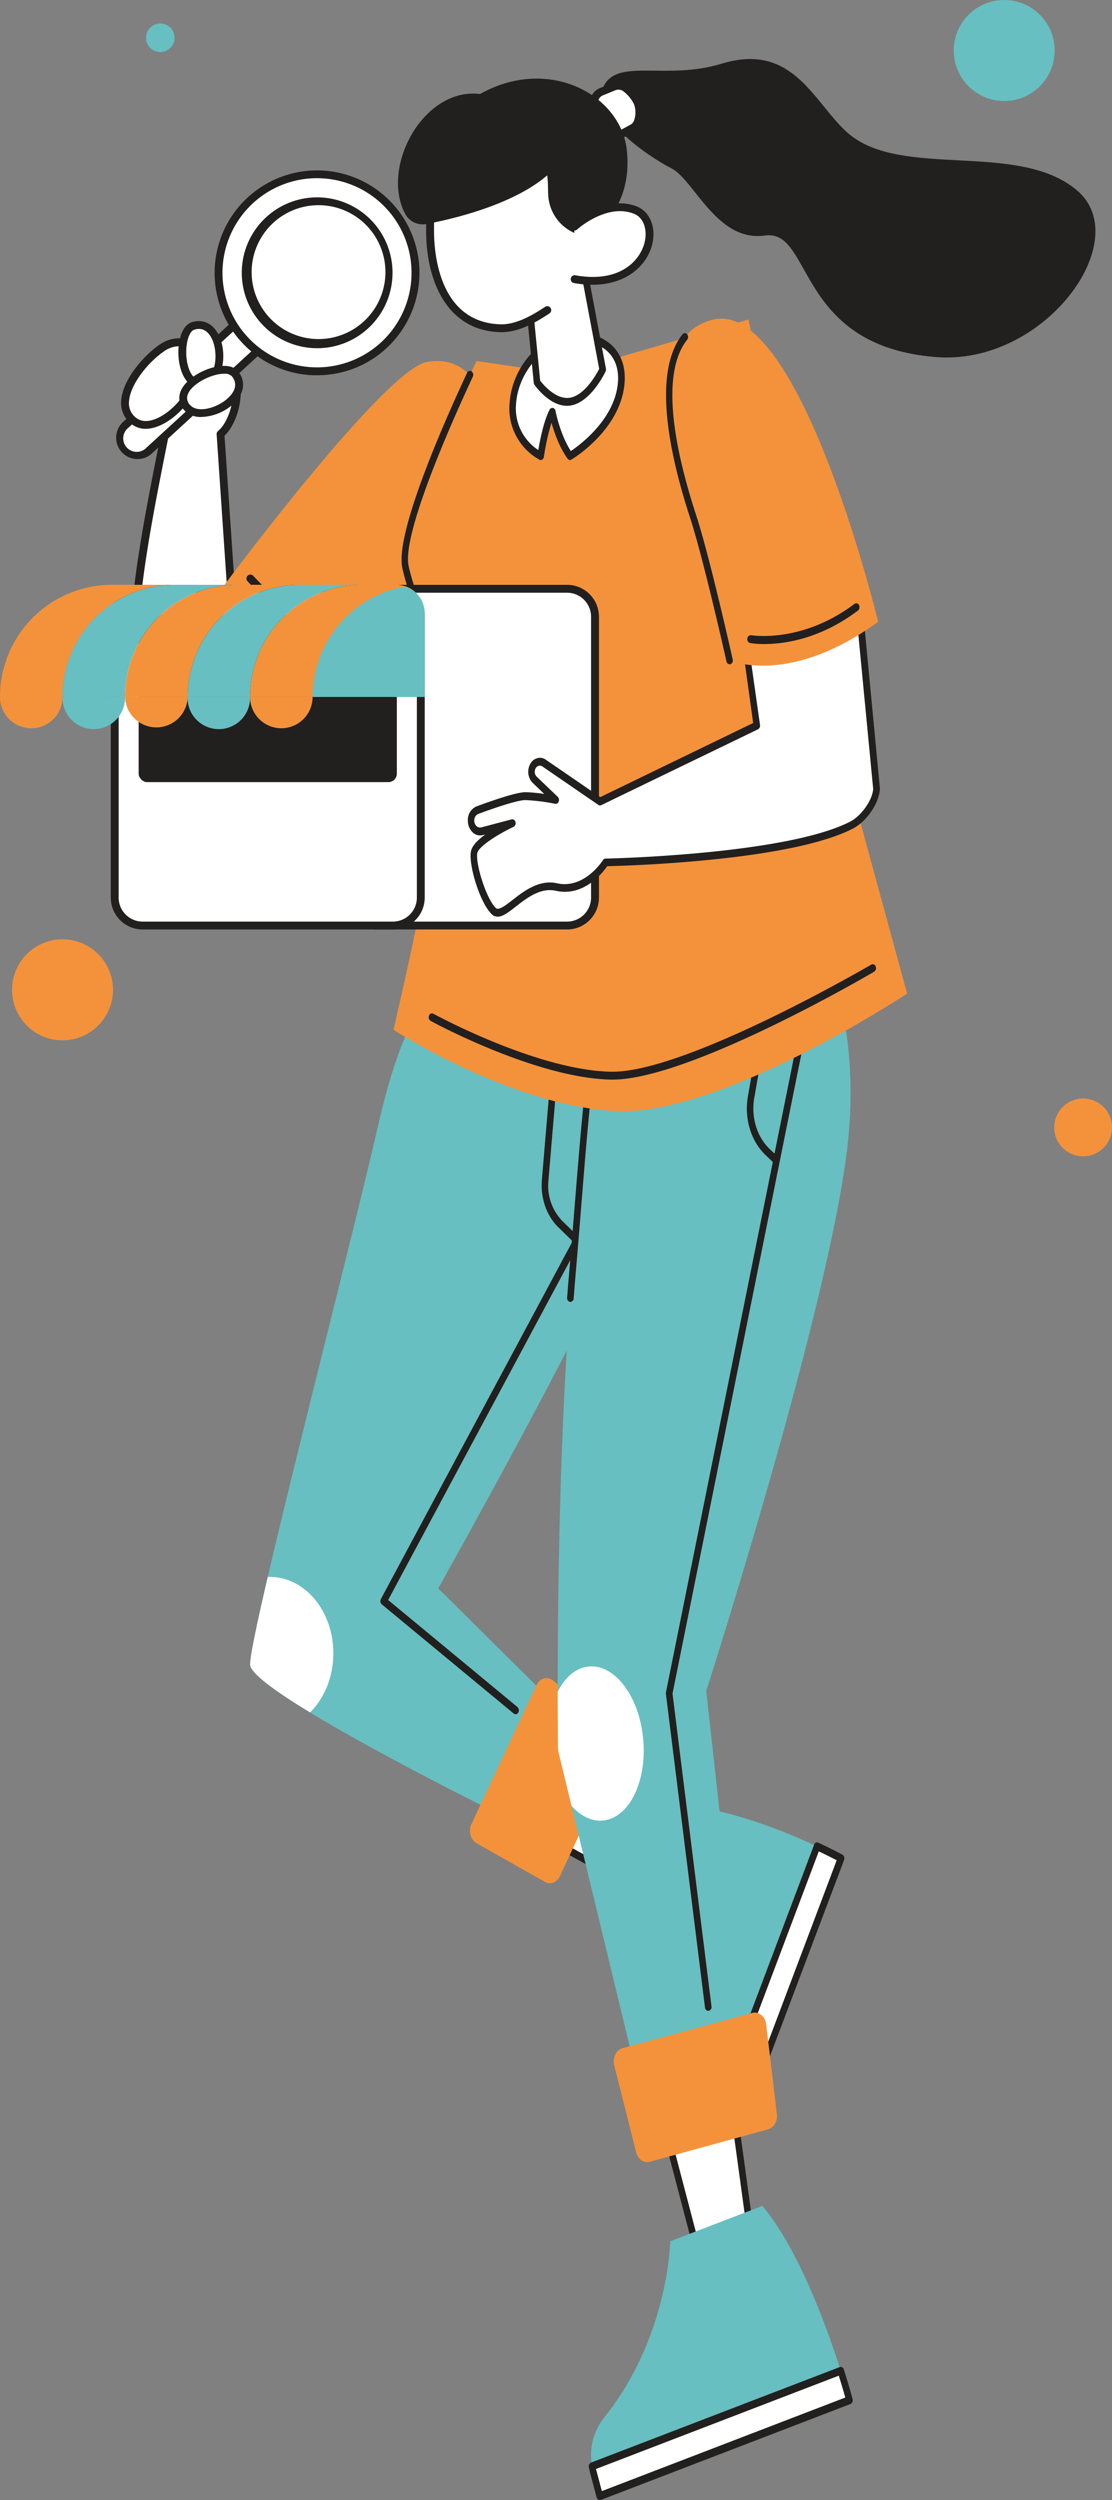<svg xmlns="http://www.w3.org/2000/svg" viewBox="0 0 450.33 1011.8"><rect x="0" y="0" width="450.33" height="1011.8" fill="#808080" stroke="none"/><defs><style>.cls-1{fill:#67bfc1;}.cls-2{fill:#fff;}.cls-3{fill:#221f1f;}.cls-4{fill:#f4923b;}</style></defs><g id="レイヤー_2" data-name="レイヤー 2"><g id="レイヤー_1-2" data-name="レイヤー 1"><path class="cls-1" d="M252.4,499.24C237,536.79,177.48,642.85,177.48,642.85l42.37,42L202,734.17s-46.65-23-76.45-41.11c-13.85-8.41-24.06-15.78-24.25-19.28-.16-3,2.68-16.47,7.14-35.59,12.15-52.16,36.36-146.1,44.44-181.67,11.05-48.61,27.56-80.59,67.54-70.7C265.88,397.06,267.74,461.68,252.4,499.24Z"/><path class="cls-2" d="M135,669.14c0,9.63-3.68,18.24-9.44,23.92-13.85-8.41-24.06-15.78-24.25-19.28-.16-3,2.68-16.47,7.14-35.59h.74C123.48,638.18,135,652,135,669.14Z"/><path class="cls-3" d="M208.8,693.79a1.19,1.19,0,0,1-.76-.28l-53.42-44.19a1.81,1.81,0,0,1-.36-2.18l78.27-146a1.21,1.21,0,0,1,1.84-.48,1.78,1.78,0,0,1,.4,2.2l-77.58,144.7,52.36,43.31a1.79,1.79,0,0,1,.34,2.22A1.27,1.27,0,0,1,208.8,693.79Z"/><path class="cls-3" d="M233.65,503.61a1.23,1.23,0,0,1-.84-.36l-6.72-6.57c-4.78-4.67-7.26-11.85-6.64-19.21l3.68-43.65a1.42,1.42,0,0,1,1.46-1.43,1.55,1.55,0,0,1,1.19,1.75l-3.68,43.65a20.63,20.63,0,0,0,5.67,16.42l4.85,4.74,6.57-65.16a1.41,1.41,0,0,1,1.48-1.4,1.57,1.57,0,0,1,1.16,1.78l-6.86,68a1.59,1.59,0,0,1-.82,1.29A1.11,1.11,0,0,1,233.65,503.61Z"/><polygon class="cls-2" points="214.9 740.44 271.17 771.42 279.4 748.08 230.25 710.1 214.9 740.44"/><path class="cls-3" d="M271.17,773a1.08,1.08,0,0,1-.55-.15l-56.27-31a1.53,1.53,0,0,1-.72-1,1.88,1.88,0,0,1,.14-1.3l15.34-30.34a1.39,1.39,0,0,1,.84-.73,1.15,1.15,0,0,1,1,.21l49.15,38a1.78,1.78,0,0,1,.5,2L272.4,772a1.48,1.48,0,0,1-.75.87A1.16,1.16,0,0,1,271.17,773Zm-54.36-33.28,53.67,29.55,7.26-20.59-47.06-36.37Z"/><path class="cls-1" d="M288.93,863.82l7.87,4.28,43.8-116s-3.71-2-9.7-4.81c-14.34-6.69-41.73-17.86-62.55-16.54l-16.16,42.83s23.65,26.54,26.19,72c.41,7.21,3.76,13.68,8.9,17.28A17.42,17.42,0,0,0,288.93,863.82Z"/><path class="cls-2" d="M288.93,863.82l7.87,4.28,43.8-116s-3.71-2-9.7-4.81L287.28,862.8A17.42,17.42,0,0,0,288.93,863.82Z"/><path class="cls-3" d="M296.8,869.69a1.12,1.12,0,0,1-.55-.14l-7.87-4.28h0a18.8,18.8,0,0,1-1.77-1.09,1.78,1.78,0,0,1-.54-2L329.69,746.6a1.25,1.25,0,0,1,1.69-.83c6,2.78,9.73,4.83,9.77,4.85a1.52,1.52,0,0,1,.7.89,2,2,0,0,1,0,1.22L298,868.75A1.33,1.33,0,0,1,296.8,869.69Zm-7.32-7.32,6.66,3.61,42.7-113.1c-1.4-.72-3.92-2-7.25-3.59L289,862.1l.48.27Z"/><path class="cls-4" d="M250.73,707.89l-24,51.46c-1.19,2.56-3.82,3.57-6,2.32L193,746c-2.44-1.38-3.39-5-2.07-7.77L217.28,682c1.33-2.83,4.39-3.7,6.64-1.89l25.36,20.49A6.28,6.28,0,0,1,250.73,707.89Z"/><polygon class="cls-2" points="266.89 851.73 285.47 922.57 305.42 914.23 295.95 845.03 266.89 851.73"/><path class="cls-3" d="M285.47,924.17a1.21,1.21,0,0,1-.6-.17,1.59,1.59,0,0,1-.67-1l-18.58-70.84a1.93,1.93,0,0,1,.13-1.3,1.39,1.39,0,0,1,.89-.75l29.06-6.69a1.14,1.14,0,0,1,1,.25,1.61,1.61,0,0,1,.55,1l9.48,69.2a1.67,1.67,0,0,1-.88,1.77l-19.95,8.34A1.12,1.12,0,0,1,285.47,924.17ZM268.61,853l17.72,67.56,17.6-7.35-9.07-66.26Z"/><path class="cls-1" d="M240.24,1000.33l2.64,9.88L344,971.36s-1.24-4.66-3.53-11.86c-5.47-17.24-16.94-49.1-31.72-66.74L271.42,907.1s-.55,38.85-26.94,71.57a24.71,24.71,0,0,0-4.71,19.51C239.89,998.9,240.05,999.62,240.24,1000.33Z"/><path class="cls-2" d="M240.24,1000.33l2.64,9.88L344,971.36s-1.24-4.66-3.53-11.86l-100.7,38.68C239.89,998.9,240.05,999.62,240.24,1000.33Z"/><path class="cls-3" d="M242.88,1011.8a1.13,1.13,0,0,1-.61-.17,1.56,1.56,0,0,1-.66-.93l-2.64-9.88h0c-.19-.73-.36-1.51-.51-2.31a1.66,1.66,0,0,1,.9-1.85L340.07,958a1.29,1.29,0,0,1,1.65.95c2.27,7.16,3.54,11.9,3.55,12a1.86,1.86,0,0,1-.08,1.21,1.41,1.41,0,0,1-.78.79l-101.13,38.85A1.12,1.12,0,0,1,242.88,1011.8Zm-1.37-11.95,2.23,8.35,98.58-37.87c-.49-1.72-1.38-4.83-2.64-8.85l-98.33,37.77c.05.2.1.4.16.6Z"/><path class="cls-1" d="M343.46,461.55C336.8,526.49,286,684.36,286,684.36l15.84,142.88-44.16,12L231.47,730.93,226,708.34s-.14-8.89-.16-23.62c0-36.38.65-108.35,6-170.22,7.5-86.92,7.43-139.25,43.32-155.87C322.64,336.65,350.13,396.6,343.46,461.55Z"/><path class="cls-3" d="M231,526.92h-.12a1.56,1.56,0,0,1-1.21-1.74c.29-3.68.58-7.33.89-10.84.82-9.54,1.55-18.61,2.25-27.37,2-24.49,3.66-45.64,6.37-63.51a1.38,1.38,0,0,1,1.55-1.29,1.61,1.61,0,0,1,1.07,1.86c-2.69,17.74-4.38,38.83-6.34,63.24-.71,8.77-1.43,17.85-2.26,27.4-.3,3.49-.59,7.13-.88,10.8A1.45,1.45,0,0,1,231,526.92Z"/><path class="cls-3" d="M314.31,471.14a1.21,1.21,0,0,1-.83-.35l-3.44-3.3c-6-5.74-8.72-14.89-7.14-23.88l7.61-43.34a1.35,1.35,0,0,1,1.57-1.23,1.62,1.62,0,0,1,1,1.89l-7.61,43.34c-1.37,7.8,1,15.74,6.2,20.72l3.44,3.3a1.83,1.83,0,0,1,.21,2.25A1.27,1.27,0,0,1,314.31,471.14Z"/><path class="cls-3" d="M286.82,813.84a1.43,1.43,0,0,1-1.32-1.36L269.68,685.59a1.79,1.79,0,0,1,0-.61l55-272.77a1.34,1.34,0,0,1,1.6-1.17,1.63,1.63,0,0,1,1,1.92L272.35,685.43,288.13,812a1.58,1.58,0,0,1-1.11,1.82Z"/><path class="cls-2" d="M245.16,736.67c-4.89.87-9.72-1.36-13.69-5.74L226,708.34s-.14-8.89-.16-23.62c2.75-5.5,6.81-9.27,11.67-10.13,10.48-1.85,20.69,10.54,22.8,27.69S255.63,734.82,245.16,736.67Z"/><path class="cls-4" d="M311.05,861.78l-47.93,13.14c-2.38.65-4.77-1-5.48-3.81l-8.9-35.19c-.78-3.09.79-6.33,3.42-7l52.5-14.25c2.64-.72,5.24,1.42,5.62,4.64l4.33,36.3C315,858.43,313.41,861.13,311.05,861.78Z"/><path class="cls-2" d="M152,262.29s-45.29,54.08-77.64,43c-31.57-10.79-19.4-70.25-7.7-129.08-5.18-2.61-9.15-6.52-9.76-10.24-1.59-9.83,12.75-22.19,23.46-26.05,12.23-4.41,20.64,17.2,11.9,32.09a14.36,14.36,0,0,1-3,3.65l4.49,66.25,16.63-18.54Z"/><path class="cls-3" d="M83.72,308.41a30.29,30.29,0,0,1-9.85-1.59c-14.77-5.05-21.7-20.55-21.18-47.39.46-23.37,6.37-53.08,12.09-81.82l.11-.53c-5.3-2.93-8.92-7-9.55-10.84-1.77-10.94,13.33-23.77,24.5-27.8,4.55-1.64,9.11-.24,12.51,3.86,5.54,6.67,7.54,19.91,1.31,30.54a16.08,16.08,0,0,1-2.74,3.5l4.19,61.71,14.1-15.73a1.61,1.61,0,0,1,1.12-.53,1.63,1.63,0,0,1,1.16.43l41.62,38.91a1.61,1.61,0,0,1,.13,2.19C151.54,265.34,115.08,308.41,83.72,308.41ZM83.58,141a7.88,7.88,0,0,0-2.66.49c-10,3.62-23.86,15.41-22.43,24.29.5,3,4,6.6,8.91,9.07a1.6,1.6,0,0,1,.85,1.74l-.34,1.7c-11.29,56.7-23,115.33,7,125.56,28.39,9.7,68.16-33.71,74.9-41.39l-39.3-36.75L95,243a1.61,1.61,0,0,1-1.71.44,1.58,1.58,0,0,1-1.07-1.4l-4.49-66.25a1.58,1.58,0,0,1,.55-1.32,13,13,0,0,0,2.67-3.25c5.45-9.29,3.72-21.19-1-26.88A8.37,8.37,0,0,0,83.58,141Z"/><path class="cls-4" d="M172.89,146.49c-17.21,3.08-82.13,90.4-82.13,90.4s17,33.81,57.15,43.44c0,0,33.06-46.24,44.31-82.66S191.1,143.23,172.89,146.49Z"/><path class="cls-3" d="M145,268.91a1.61,1.61,0,0,1-.6-.12c-21.28-8.57-43.25-32.56-44.18-33.58a1.59,1.59,0,1,1,2.36-2.14c.23.24,22.41,24.46,43,32.76a1.6,1.6,0,0,1-.6,3.08Z"/><path class="cls-4" d="M193,146.12l34.87,5.12L303.1,129.3,338,294.61l29.36,107.53s-75.24,49.74-118.07,47.54-89.93-32.91-89.93-32.91,22-92.9,24.48-135.33c0,0-15.91-35.11-19.58-51.93S193,146.12,193,146.12Z"/><path class="cls-3" d="M173.39,258.39a1.33,1.33,0,0,1-1.21-.91c-4.78-12.08-7.89-21.36-9.24-27.57-3.09-14.16,17.3-59.94,26.21-79a1.23,1.23,0,0,1,1.82-.61,1.77,1.77,0,0,1,.51,2.17c-6.83,14.58-28.89,63.2-26,76.61,1.31,6,4.37,15.1,9.08,27a1.74,1.74,0,0,1-.64,2.12A1.08,1.08,0,0,1,173.39,258.39Z"/><path class="cls-2" d="M225.51,138c-16.9,6-26.9,34.86-6.57,46.64,0,0,1.64-12,4.72-17.92,0,0,2.06,10.8,7.19,17.92,0,0,18.07-10.8,20.53-28S238.65,133.28,225.51,138Z"/><path class="cls-3" d="M230.85,186.19a1.25,1.25,0,0,1-1-.55c-3.34-4.64-5.41-10.66-6.5-14.58a90.41,90.41,0,0,0-3.08,13.79,1.62,1.62,0,0,1-.7,1.16,1.15,1.15,0,0,1-1.2,0,23.69,23.69,0,0,1-12-22.9c.81-11.9,8.71-23.13,18.79-26.71h0c8.85-3.14,18-1.56,23.26,4,2.64,2.8,5.53,7.92,4.31,16.42-2.55,17.77-20.49,28.69-21.25,29.14A1.21,1.21,0,0,1,230.85,186.19Zm-7.19-21.11a.9.9,0,0,1,.23,0,1.49,1.49,0,0,1,1.08,1.22c0,.1,1.85,9.54,6.21,16.24,3.66-2.45,16.88-12.23,18.89-26.22.8-5.58-.4-10.24-3.45-13.49-4.53-4.81-12.86-6.16-20.73-3.37h0c-8.92,3.16-16.18,13.44-16.89,23.91a20.13,20.13,0,0,0,9,18.78c.63-3.81,2.17-11.74,4.57-16.34A1.31,1.31,0,0,1,223.66,165.08Z"/><path class="cls-2" d="M213.75,117l3.73,37.71s6.47,9.29,13.88,7.74,12.72-12.91,12.72-12.91l-7.69-40.94Z"/><path class="cls-3" d="M229.65,164.25c-7.2,0-12.93-8.11-13.19-8.49a1.74,1.74,0,0,1-.3-.83l-3.74-37.71a1.63,1.63,0,0,1,.93-1.71l22.64-8.4a1.15,1.15,0,0,1,1.06.14,1.58,1.58,0,0,1,.64,1l7.7,40.94a1.89,1.89,0,0,1-.14,1.13c-.23.49-5.72,12-13.66,13.7A9.26,9.26,0,0,1,229.65,164.25Zm-10.89-10.19c1.2,1.57,6.57,8.06,12.37,6.85s10.43-9.46,11.53-11.61l-7.26-38.63-20.2,7.5Z"/><path class="cls-3" d="M248.06,436.94h-.67c-30.6-.62-72.56-23.53-73-23.76a1.75,1.75,0,0,1-.66-2.12,1.26,1.26,0,0,1,1.78-.78c.41.23,41.87,22.86,71.9,23.47h.63c30.4,0,104.05-42.92,104.8-43.35a1.24,1.24,0,0,1,1.78.73,1.73,1.73,0,0,1-.61,2.13C351,395.06,279.08,436.94,248.06,436.94Z"/><path class="cls-3" d="M245.12,33.76c-8.23,12.44,17.49,29.65,26.76,34.35s18.43,30,37.9,27.21,12.25,44.74,69.35,49.2c44,3.44,80.81-47.33,57-67.49S365,72.62,343.44,53.91c-13.69-11.91-22-37.06-51.17-28.14C270.47,32.43,251.61,23.94,245.12,33.76Z"/><path class="cls-2" d="M243.57,37.11l5.1-2a4.84,4.84,0,0,1,4.85.72,16.39,16.39,0,0,1,4.62,5.65,11.24,11.24,0,0,1,.2,7.63A4.79,4.79,0,0,1,256,51.91l-5.53,3a4.84,4.84,0,0,1-6.93-2.82l-2.8-9A4.84,4.84,0,0,1,243.57,37.11Z"/><path class="cls-3" d="M248.18,57.08A6.41,6.41,0,0,1,242,52.55l-2.8-9A6.48,6.48,0,0,1,243,35.63h0l5.09-2.05a6.45,6.45,0,0,1,6.45,1,18,18,0,0,1,5.07,6.24,12.71,12.71,0,0,1,.28,8.73,6.32,6.32,0,0,1-3.1,3.8l-5.53,3A6.49,6.49,0,0,1,248.18,57.08Zm-4-18.49a3.27,3.27,0,0,0-1.89,4l2.8,9a3.25,3.25,0,0,0,4.65,1.9l5.53-3a3.19,3.19,0,0,0,1.56-1.9,9.64,9.64,0,0,0-.13-6.52A14.77,14.77,0,0,0,252.51,37a3.26,3.26,0,0,0-3.25-.48Z"/><path class="cls-2" d="M174.18,92.92c-.12,18,6.58,39.17,28.3,39.92,16,.55,34.78-17.57,37.61-41.7S240,46,210.75,45.69a70,70,0,0,0-9.34.65c-17.13,2.7-23.67,3.81-27,37C174.15,86.26,174.19,89.53,174.18,92.92Z"/><path class="cls-3" d="M203.1,134.44h-.68c-22.19-.76-30-22-29.84-41.52v-1.3c0-3,0-5.81.28-8.45,3.42-34.48,10.7-35.62,28.3-38.4a1.6,1.6,0,0,1,.5,3.16c-16.79,2.64-22.45,3.53-25.63,35.56-.24,2.48-.25,5.23-.26,8.14v1.31c-.06,8.77,1.71,37.45,26.76,38.31,5,.18,10.74-2.05,18.12-7a1.6,1.6,0,1,1,1.78,2.65C214.66,132.09,208.66,134.44,203.1,134.44Z"/><path class="cls-3" d="M231.82,93.91A17.72,17.72,0,0,1,222,78.67c-.12-2.16,0-5-.41-7.7-13.77,11.93-38.18,17.65-48.76,19.67a8.07,8.07,0,0,1-8.62-3.86c-10.35-18.9,7.21-51.57,30.2-48.73,27.87-15.64,57.2.42,59.46,22.94C256.4,86,238.91,97.68,231.82,93.91Z"/><path class="cls-2" d="M232.59,91.71S245.1,80.28,257.23,85s5.74,33.47-24.61,28Z"/><path class="cls-3" d="M239.88,115.25a42.82,42.82,0,0,1-7.55-.71,1.6,1.6,0,0,1,.57-3.14c17.11,3.1,25.75-4.94,28-12.77,1.55-5.49-.22-10.59-4.21-12.14-11.08-4.31-22.87,6.29-23,6.4a1.59,1.59,0,0,1-2.15-2.35c.54-.5,13.39-12,26.3-7,5.55,2.16,8.12,8.88,6.12,16C261.57,107.87,253.36,115.25,239.88,115.25Z"/><rect class="cls-2" x="140.97" y="238.29" width="99.99" height="136.29" rx="14.16"/><path class="cls-3" d="M229.66,376.18H152.27a12.92,12.92,0,0,1-12.9-12.9V249.59a12.92,12.92,0,0,1,12.9-12.9h77.39a12.92,12.92,0,0,1,12.9,12.9V363.28A12.92,12.92,0,0,1,229.66,376.18ZM152.27,239.89a9.72,9.72,0,0,0-9.71,9.7V363.28a9.73,9.73,0,0,0,9.71,9.71h77.39a9.72,9.72,0,0,0,9.7-9.71V249.59a9.71,9.71,0,0,0-9.7-9.7Z"/><rect class="cls-2" x="46.45" y="238.29" width="123.96" height="136.29" rx="14.16"/><path class="cls-3" d="M159.12,376.18H57.75a12.91,12.91,0,0,1-12.89-12.9V249.59a12.91,12.91,0,0,1,12.89-12.9H159.12A12.91,12.91,0,0,1,172,249.59V363.28A12.91,12.91,0,0,1,159.12,376.18ZM57.75,239.89a9.71,9.71,0,0,0-9.7,9.7V363.28a9.72,9.72,0,0,0,9.7,9.71H159.12a9.72,9.72,0,0,0,9.7-9.71V249.59a9.71,9.71,0,0,0-9.7-9.7Z"/><rect class="cls-3" x="56.15" y="248.96" width="104.56" height="67.58" rx="3.41"/><path class="cls-4" d="M25.32,282.08a12.66,12.66,0,0,1-25.32,0Z"/><path class="cls-1" d="M50.63,282.08a12.66,12.66,0,1,1-25.31,0Z"/><path class="cls-4" d="M76,282.08a12.67,12.67,0,0,1-25.33,0Z"/><path class="cls-1" d="M101.27,282.08a12.66,12.66,0,1,1-25.31,0Z"/><path class="cls-4" d="M126.59,282.08a12.66,12.66,0,1,1-25.32,0Z"/><path class="cls-4" d="M70.7,236.68a45.4,45.4,0,0,0-45.4,45.4H0a45.39,45.39,0,0,1,45.4-45.4Z"/><path class="cls-4" d="M164.28,237.33a11.35,11.35,0,0,1,4.33,2.74l-42,42H101.27a45.4,45.4,0,0,1,45.4-45.4h13.78A11.53,11.53,0,0,1,164.28,237.33Z"/><path class="cls-1" d="M146.66,236.68a45.4,45.4,0,0,0-45.39,45.4H76a45.4,45.4,0,0,1,45.39-45.4Z"/><path class="cls-4" d="M121.34,236.68A45.4,45.4,0,0,0,76,282.08H50.63A45.4,45.4,0,0,1,96,236.68Z"/><path class="cls-1" d="M96,236.68a45.4,45.4,0,0,0-45.39,45.4H25.3a45.4,45.4,0,0,1,45.4-45.4Z"/><path class="cls-1" d="M172,248.22v33.86h-45.4a45.43,45.43,0,0,1,37.69-44.75,11.35,11.35,0,0,1,4.33,2.74A11.49,11.49,0,0,1,172,248.22Z"/><path class="cls-2" d="M348.19,248.35,355,319.19c-.37,5.82-5.59,12.38-10.05,14.69C318.45,347.64,245.27,349,245.27,349s-7.87,12.66-19.9,10-21.1,13.83-25.41,9.68-8.87-18.94-8-23.84,15-11.51,15.47-11.71l-12.21,3.23c-2.24.58-4.37-1.41-4.46-4.16,0-.21,0-.41,0-.61a4.31,4.31,0,0,1,2.57-3.77c5-1.87,15.72-5.67,19.37-5.67a79.81,79.81,0,0,1,12.35,1.53l-8.54-8.16a4.69,4.69,0,0,1-.63-5.61,3.18,3.18,0,0,1,3.1-1.68,2.93,2.93,0,0,1,1.34.52l22.66,15.56,63.5-30.71-4.27-30.13Z"/><path class="cls-3" d="M201.56,371a3.4,3.4,0,0,1-2.43-1c-4.82-4.64-9.44-20-8.41-25.44.43-2.31,2.89-4.72,5.81-6.83l-1,.25a4.32,4.32,0,0,1-4.13-1.12,6.43,6.43,0,0,1-1.93-4.53,7.36,7.36,0,0,1,0-.83,5.85,5.85,0,0,1,3.5-5.13c5.77-2.15,16-5.74,19.76-5.75h0a56.68,56.68,0,0,1,7.68.71l-4.7-4.49a6.51,6.51,0,0,1-.89-7.79,4.46,4.46,0,0,1,4.32-2.34,4.08,4.08,0,0,1,1.86.73l22.1,15.17,61.91-30L301,263.74a1.62,1.62,0,0,1,1-1.81l45.91-15.12a1.16,1.16,0,0,1,1.1.22,1.63,1.63,0,0,1,.57,1.13L356.33,319a1.5,1.5,0,0,1,0,.3c-.41,6.44-5.94,13.49-10.84,16-25.45,13.2-91.92,15.1-99.58,15.27-1.84,2.66-9.53,12.47-20.78,9.95-6.21-1.39-11.71,2.88-16.13,6.3C206.23,369,203.72,371,201.56,371Zm5.92-39.42a1.38,1.38,0,0,1,1.27,1.13,1.69,1.69,0,0,1-.79,1.95c-5.82,2.7-14.15,7.87-14.66,10.57-.8,4.28,3.61,18.52,7.49,22.25,1.15,1.11,3.76-.91,6.78-3.25,4.55-3.54,10.8-8.38,18-6.75,11.1,2.49,18.52-9.23,18.6-9.35a1.24,1.24,0,0,1,1-.64c.73,0,73.23-1.56,99.2-15,4.06-2.1,8.83-8.16,9.24-13.19l-6.62-68.84-43.28,14.24,4.08,28.71a1.68,1.68,0,0,1-.82,1.75l-63.49,30.71a1.13,1.13,0,0,1-1.15-.1l-22.67-15.56a1.8,1.8,0,0,0-.81-.31,1.94,1.94,0,0,0-1.9,1,2.87,2.87,0,0,0,.39,3.43l8.54,8.16a1.82,1.82,0,0,1,.38,1.9,1.29,1.29,0,0,1-1.43.93,78.18,78.18,0,0,0-12.12-1.51h0c-2.45,0-9.54,2.09-19,5.6a2.75,2.75,0,0,0-1.64,2.41c0,.14,0,.28,0,.42a3,3,0,0,0,.9,2.09,2.06,2.06,0,0,0,1.94.53l12.22-3.23Z"/><path class="cls-4" d="M295.47,267.25s24,10.75,60.16-15.61c0,0-31.52-130.13-66.53-122.34-30.87,6.87-14,62.55-8.39,79.72S295.47,267.25,295.47,267.25Z"/><path class="cls-3" d="M295.47,268.85a1.4,1.4,0,0,1-1.28-1.18c-.09-.41-9.21-41.19-14.71-58.07-11.84-36.28-12.91-62-3.09-74.27a1.17,1.17,0,0,1,1.87-.05,1.85,1.85,0,0,1,0,2.26c-9.05,11.34-7.79,35.86,3.64,70.89,5.56,17,14.72,58,14.81,58.41a1.65,1.65,0,0,1-.93,2A1.12,1.12,0,0,1,295.47,268.85Z"/><path class="cls-3" d="M309.53,260.66a34.09,34.09,0,0,1-5.76-.41,1.58,1.58,0,0,1-1.11-1.82,1.39,1.39,0,0,1,1.51-1.34c.2,0,20.42,3.46,41.87-12.69a1.2,1.2,0,0,1,1.83.51,1.81,1.81,0,0,1-.42,2.2C331.93,258.79,317.3,260.66,309.53,260.66Z"/><rect class="cls-2" x="71.72" y="117.51" width="14.11" height="76.84" rx="7.05" transform="translate(140.39 -7.54) rotate(47.45)"/><path class="cls-3" d="M55.68,185.79H55.3a8.65,8.65,0,0,1-5.48-15L96,128.35a8.65,8.65,0,1,1,11.69,12.74L61.52,183.51A8.58,8.58,0,0,1,55.68,185.79Zm46.2-56.53a5.41,5.41,0,0,0-3.68,1.44L52,173.12a5.46,5.46,0,1,0,7.38,8l46.22-42.42a5.41,5.41,0,0,0,1.76-3.78,5.45,5.45,0,0,0-5.22-5.69Z"/><circle class="cls-2" cx="128.38" cy="110.4" r="39.87"/><path class="cls-3" d="M128.43,151.87c-.61,0-1.21,0-1.82,0A41.47,41.47,0,1,1,156.42,141h0A41.15,41.15,0,0,1,128.43,151.87Zm-.09-79.75a38.28,38.28,0,1,0,25.93,66.48l1.08,1.18-1.08-1.18A38.28,38.28,0,0,0,130,72.16C129.46,72.13,128.9,72.12,128.34,72.12Z"/><circle class="cls-2" cx="128.38" cy="110.4" r="28.95"/><path class="cls-3" d="M128.4,140.93a30.53,30.53,0,1,1,20.64-8h0A30.41,30.41,0,0,1,128.4,140.93Zm0-57.88a27.09,27.09,0,1,0,1.2,0ZM148,131.73h0Z"/><path class="cls-2" d="M65.6,140.78c-8.68,5.9-20.54,21.3-12,29.07s24.88-7.58,26.55-19.41S72.5,136.08,65.6,140.78Z"/><path class="cls-3" d="M59.05,173.56A9.46,9.46,0,0,1,52.5,171a10.59,10.59,0,0,1-3.42-8.9c.62-8.73,9.51-18.51,15.62-22.67h0c4.22-2.87,9.22-3.31,12.74-1.11,2.06,1.28,5.35,4.59,4.26,12.31-1.23,8.72-9.66,19-18,22A13.71,13.71,0,0,1,59.05,173.56Zm13.28-33.42a10.54,10.54,0,0,0-5.83,2h0c-6.47,4.39-13.75,13.39-14.24,20.25a7.33,7.33,0,0,0,2.39,6.32c2,1.84,4.69,2.19,7.93,1,7.29-2.62,14.9-11.9,16-19.47.63-4.4-.37-7.66-2.79-9.16A6.35,6.35,0,0,0,72.33,140.14Zm-6.73.64h0Z"/><path class="cls-2" d="M78.32,131.81c-7.26,2.08-5.92,27.58,5.45,23C92.2,151.39,89.9,128.5,78.32,131.81Z"/><path class="cls-3" d="M81.15,157a6.75,6.75,0,0,1-4.41-1.65c-4.14-3.48-5.3-11.76-4-17.75.84-4,2.68-6.56,5.16-7.27h0c5.06-1.45,9.45,1.29,11.46,7.15,2.4,7,.78,16.52-5,18.84A8.5,8.5,0,0,1,81.15,157Zm-2.39-23.61c-1.26.36-2.35,2.18-2.92,4.87-1.06,5-.13,12.06,3,14.65a4,4,0,0,0,4.38.45c4-1.62,5-9.45,3.15-14.84-.85-2.48-3-6.44-7.56-5.13Z"/><path class="cls-2" d="M95.15,151.32c-4.73-5.88-27.71,5.26-19.06,14C82.51,171.71,102.7,160.7,95.15,151.32Z"/><path class="cls-3" d="M81.52,168.76A9,9,0,0,1,75,166.39a7.07,7.07,0,0,1-2.07-7.4c1.6-5.17,8.78-9.45,14.8-10.6,4-.77,7.09-.08,8.71,1.93h0c3.29,4.1,2.47,9.21-2.14,13.34A20.29,20.29,0,0,1,81.52,168.76Zm9.17-17.49a12.64,12.64,0,0,0-2.4.25c-5,1-11.16,4.57-12.35,8.41a4,4,0,0,0,1.28,4.21c3.06,3.07,10.66,1,14.91-2.86,2-1.75,4.78-5.23,1.78-9h0A4.09,4.09,0,0,0,90.69,151.27Z"/><circle class="cls-1" cx="406.68" cy="20.44" r="20.44"/><circle class="cls-4" cx="25.32" cy="400.6" r="20.44"/><circle class="cls-1" cx="64.92" cy="15.29" r="5.78"/><circle class="cls-4" cx="438.63" cy="456.29" r="11.7"/></g></g></svg>